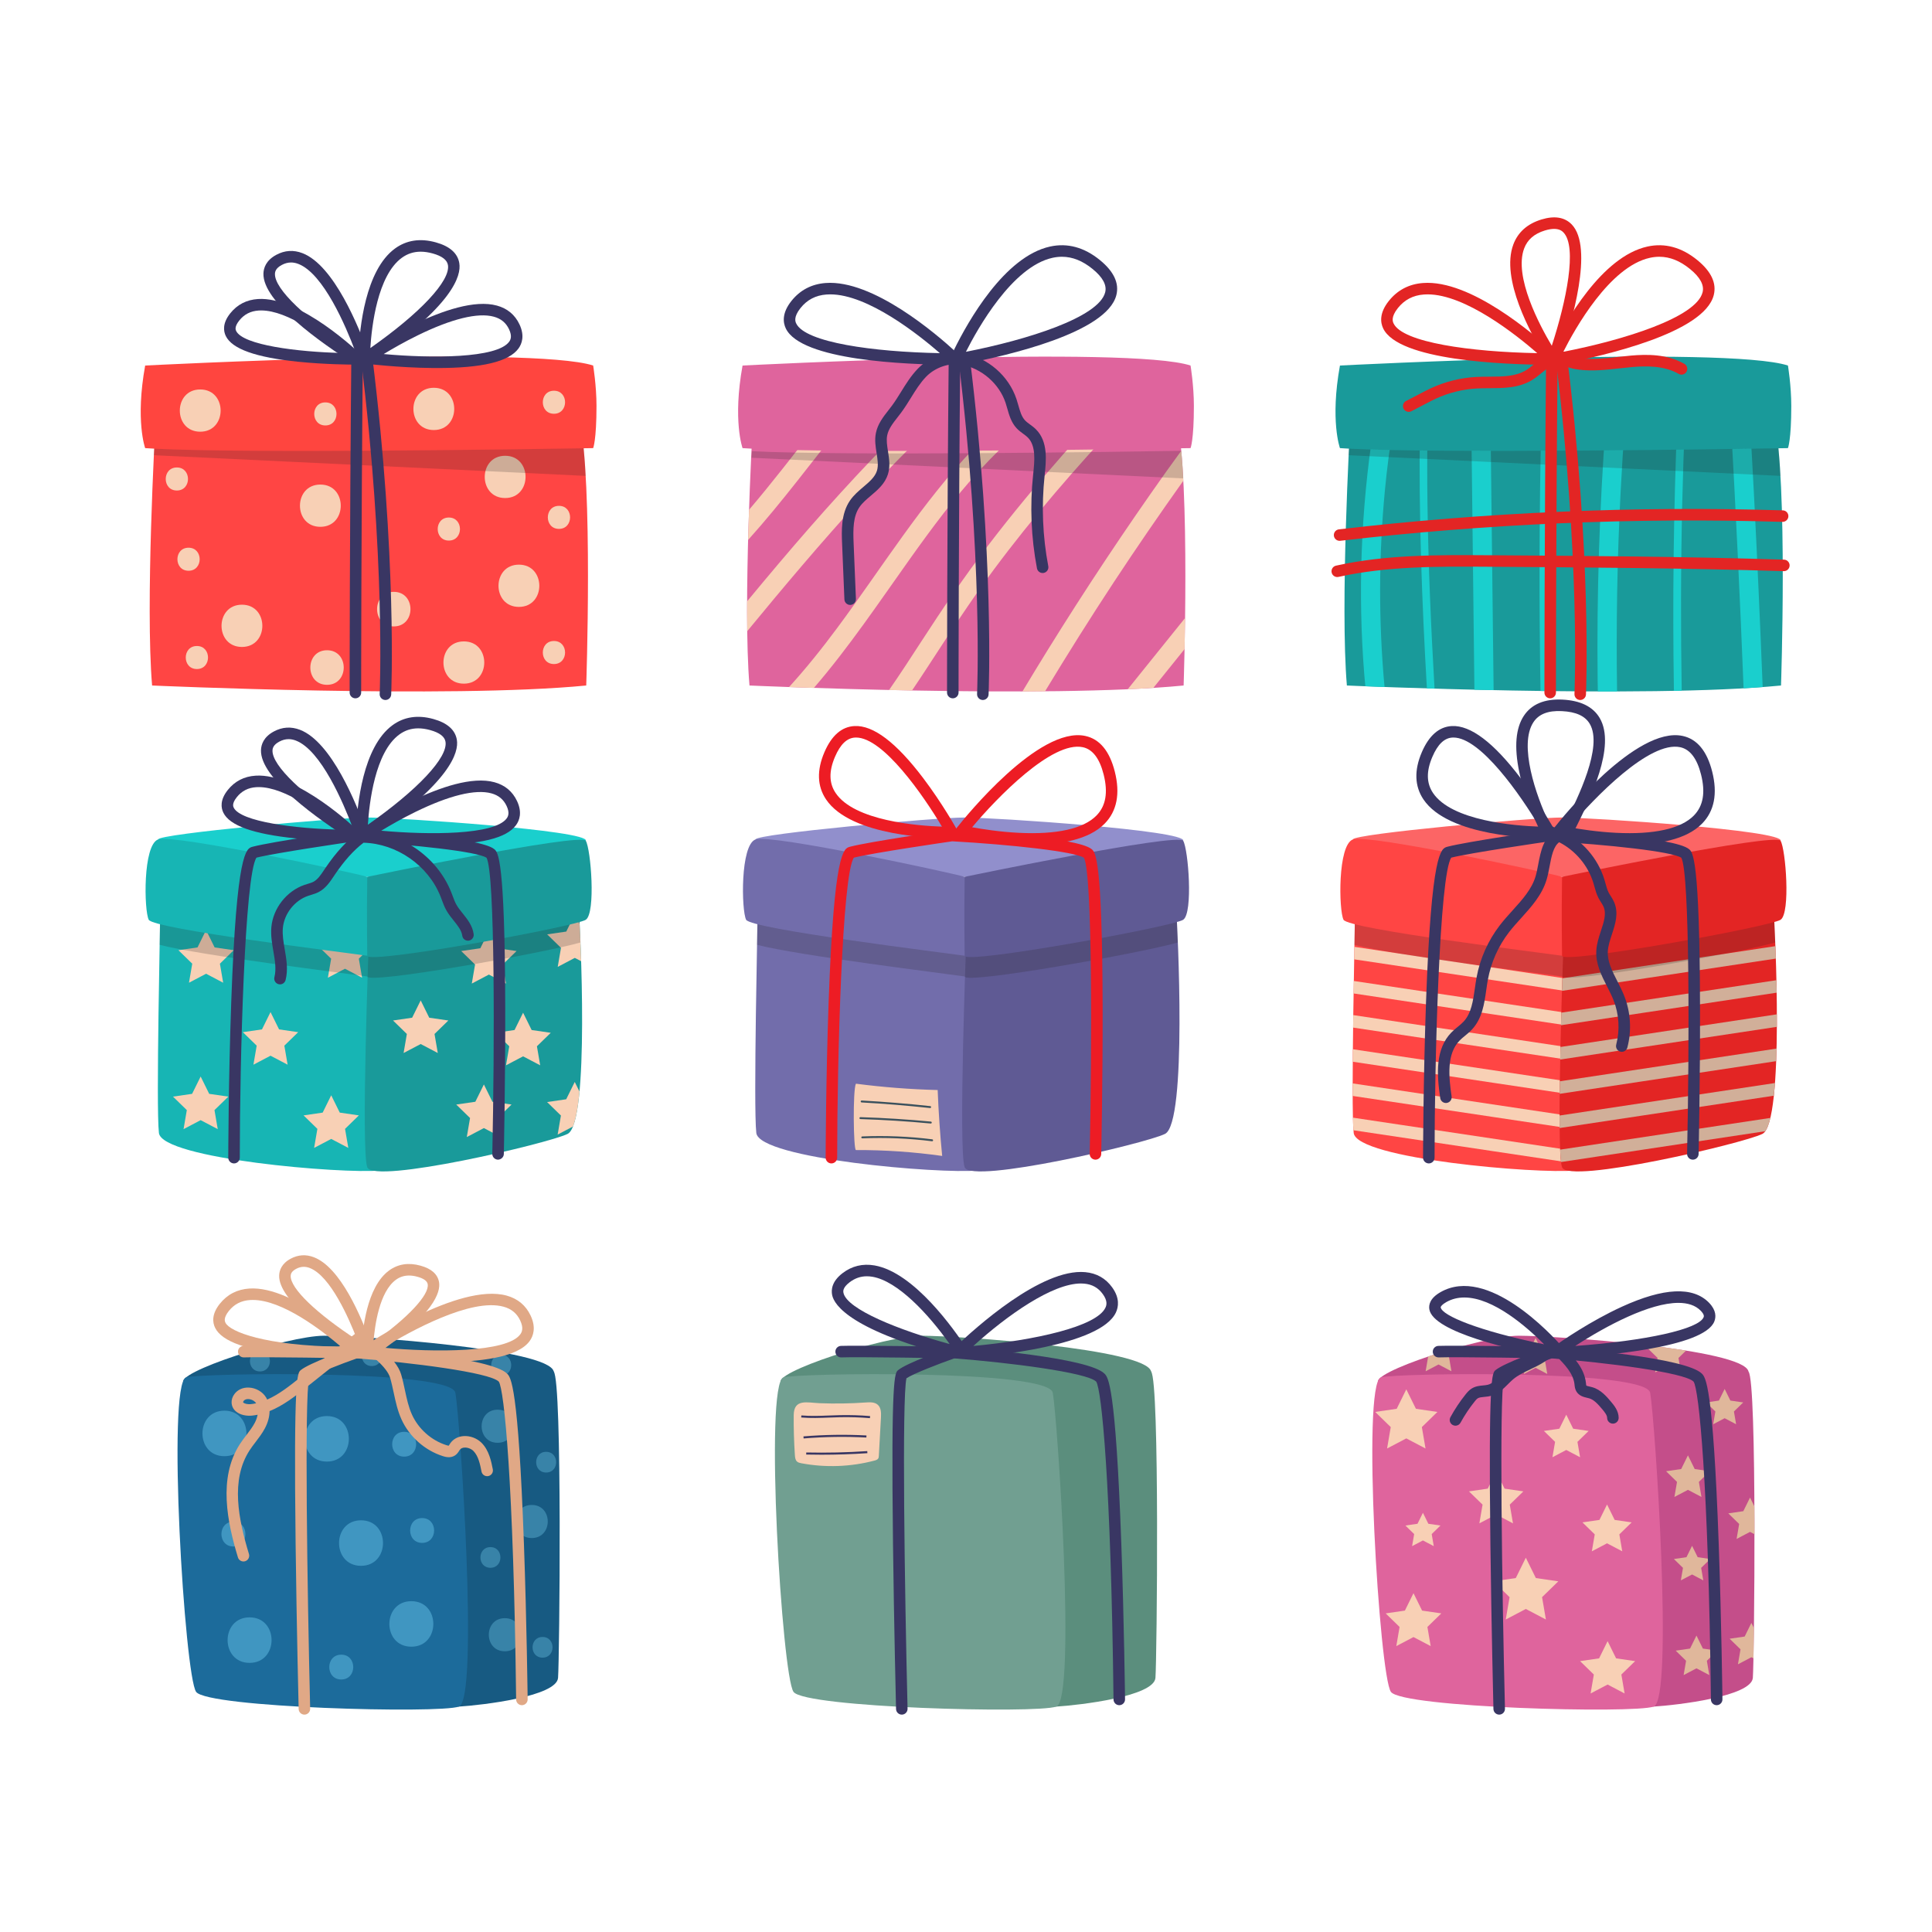 <?xml version="1.0" encoding="utf-8"?>
<!-- Generator: Adobe Illustrator 27.5.0, SVG Export Plug-In . SVG Version: 6.00 Build 0)  -->
<svg version="1.1" xmlns="http://www.w3.org/2000/svg" xmlns:xlink="http://www.w3.org/1999/xlink" x="0px" y="0px"
	 viewBox="0 0 500 500" style="enable-background:new 0 0 500 500;" xml:space="preserve">
<g id="BACKGROUND">
</g>
<g id="OBJECTS">
	<g>
		<g>
			<path style="fill:#DF649D;" d="M306.32,177.408c0,0,1.794-52.365-1.769-69.206l-109.788,2.915c0,0-2.566,45.465-0.797,66.291
				C193.967,177.408,270.845,180.871,306.32,177.408z"/>
		</g>
		<g>
			<g>
				<path style="fill:#F8D0B5;" d="M217.347,110.517l-6.455,0.171c-5.632,7.122-11.146,14.341-17.043,21.245
					c-0.086,2.493-0.168,5.11-0.239,7.796c4.399-4.875,8.554-9.982,12.623-15.128C209.938,119.915,213.598,115.178,217.347,110.517z
					"/>
			</g>
			<g>
				<path style="fill:#F8D0B5;" d="M210.635,178.033c9.071-10.515,16.86-22.159,24.9-33.457c5.6-7.869,11.376-15.633,17.904-22.766
					c3.273-3.576,6.73-6.988,10.408-10.147c0.979-0.84,1.976-1.657,2.984-2.46l-7.805,0.207c-2.398,2.093-4.73,4.27-6.955,6.592
					c-13.504,14.096-23.766,30.831-35.351,46.444c-3.937,5.306-8.067,10.483-12.518,15.365
					C206.129,177.882,208.285,177.956,210.635,178.033z"/>
			</g>
			<g>
				<path style="fill:#F8D0B5;" d="M241.584,109.874l-7.324,0.194c-11.404,11.315-22.146,23.278-32.532,35.537
					c-2.814,3.322-5.601,6.666-8.377,10.019c-0.011,2.634-0.002,5.226,0.032,7.726c9.439-11.471,19.003-22.841,29.036-33.801
					C228.604,122.791,234.995,116.229,241.584,109.874z"/>
			</g>
			<g>
				<path style="fill:#F8D0B5;" d="M288.256,150.665c5.832-8.862,11.843-17.605,17.991-26.251c-0.142-2.75-0.319-5.356-0.536-7.744
					c-1.284,1.777-2.582,3.544-3.852,5.331c-10.723,15.083-20.971,30.504-30.722,46.233c-2.202,3.552-4.371,7.124-6.522,10.707
					c1.959-0.006,3.91-0.018,5.848-0.036C276.222,169.385,282.139,159.96,288.256,150.665z"/>
			</g>
			<g>
				<path style="fill:#F8D0B5;" d="M240.259,172.322c5.47-8.397,10.91-16.789,16.886-24.84
					c10.127-13.641,21.302-26.467,32.881-38.894l-6.934,0.184c-2.713,2.956-5.404,5.932-8.057,8.943
					c-6.696,7.601-13.164,15.4-19.314,23.451c-6.141,8.039-11.808,16.386-17.306,24.874c-2.724,4.205-5.458,8.413-8.317,12.529
					c1.939,0.043,3.923,0.084,5.938,0.122C237.467,176.582,238.869,174.455,240.259,172.322z"/>
			</g>
			<g>
				<path style="fill:#F8D0B5;" d="M306.566,167.986c0.049-2.371,0.097-5.092,0.134-8.047c-4.311,5.355-8.622,10.709-12.933,16.064
					c-0.637,0.791-1.274,1.583-1.911,2.374c2.29-0.102,4.504-0.219,6.628-0.353C301.178,174.678,303.872,171.332,306.566,167.986z"
					/>
			</g>
		</g>
		<g>
			<path style="fill:#DF649D;" d="M192.173,94.6c0,0,100.072-5.182,115.941,0c0,0,0.864,5.182,0.864,10.471
				c0,8.855-0.864,10.903-0.864,10.903s-92.299,1.619-115.941,0C192.173,115.974,189.583,108.85,192.173,94.6z"/>
		</g>
		<g style="opacity:0.2;">
			<path style="fill:#231F20;" d="M194.571,116.767c-0.026,0.532-0.053,1.095-0.081,1.698l111.754,5.35
				c-0.144-2.543-0.321-4.938-0.533-7.144C291.407,116.905,218.702,118.013,194.571,116.767z"/>
		</g>
		<g>
			<path style="fill:#393663;" d="M246.582,180.726c-0.823,0-1.491-0.667-1.491-1.491c0-0.423,0.005-42.829,0.432-86.377
				c0.008-0.818,0.674-1.477,1.491-1.477c0.005,0,0.01,0,0.015,0c0.823,0.008,1.484,0.682,1.477,1.506
				c-0.427,43.533-0.432,85.924-0.432,86.348C248.073,180.058,247.405,180.726,246.582,180.726z"/>
		</g>
		<g>
			<path style="fill:#393663;" d="M254.355,181.157c-0.023,0-0.047,0-0.071-0.001c-0.822-0.039-1.458-0.737-1.419-1.559
				c0.016-0.344,1.537-35.04-4.848-86.757c-0.101-0.817,0.48-1.562,1.297-1.662c0.813-0.102,1.561,0.479,1.662,1.297
				c6.42,51.989,4.884,86.915,4.867,87.262C255.806,180.535,255.146,181.157,254.355,181.157z"/>
		</g>
		<g>
			<path style="fill:#393663;" d="M249.279,94.168c-0.802,0-1.561-0.369-2.06-1.023c-0.6-0.787-0.701-1.829-0.264-2.72
				c3.516-7.146,12.971-24.043,24.818-26.623c4.495-0.978,8.836,0.201,12.892,3.513c3.597,2.937,5.026,5.987,4.246,9.063
				c-2.47,9.747-28.192,15.655-39.135,17.743l0,0C249.609,94.153,249.443,94.168,249.279,94.168z M249.496,92.657h0.01H249.496z
				 M274.824,66.45c-0.796,0-1.6,0.089-2.416,0.267c-10.435,2.272-19.428,18.373-22.429,24.328
				c15.773-3.079,34.391-8.891,36.041-15.398c0.47-1.855-0.621-3.881-3.242-6.022C280.175,67.5,277.554,66.45,274.824,66.45z"/>
		</g>
		<g>
			<path style="fill:#393663;" d="M245.978,94.408c-0.004,0-0.008,0-0.012,0c-11.488-0.065-38.637-1.112-42.602-9.412
				c-0.721-1.509-1.051-3.969,1.467-7.124c2.231-2.794,5.2-4.351,8.826-4.628c12.293-0.938,28.865,13.371,33.648,17.779
				c0.596,0.548,0.79,1.39,0.493,2.144C247.502,93.922,246.788,94.408,245.978,94.408z M245.284,93.216c0,0,0.001,0.001,0.002,0.002
				C245.285,93.218,245.284,93.217,245.284,93.216z M245.984,91.425L245.984,91.425C245.983,91.425,245.983,91.425,245.984,91.425
				L245.984,91.425z M214.863,76.181c-0.33,0-0.657,0.012-0.979,0.037c-2.806,0.214-5.005,1.364-6.722,3.515
				c-1.881,2.356-1.298,3.576-1.107,3.977c2.354,4.926,19.931,7.361,37.187,7.683C237.737,86.61,224.613,76.181,214.863,76.181z"/>
		</g>
		<g>
			<path style="fill:#393663;" d="M220.021,156.556c-0.795,0-1.456-0.628-1.489-1.429l-0.598-14.428
				c-0.135-3.26-0.319-7.725,2.049-11.169c0.962-1.399,2.233-2.477,3.461-3.52c1.535-1.302,2.984-2.532,3.501-4.159
				c0.43-1.356,0.182-2.916-0.081-4.568c-0.267-1.679-0.543-3.415-0.183-5.211c0.472-2.354,1.889-4.166,3.259-5.918
				c0.297-0.379,0.593-0.757,0.876-1.139c0.846-1.14,1.591-2.342,2.38-3.615c1.258-2.031,2.56-4.131,4.294-5.936
				c3.073-3.199,7.754-4.773,11.938-4.009c6.268,1.148,11.622,5.797,13.638,11.841c0.175,0.525,0.328,1.064,0.482,1.605
				c0.425,1.503,0.827,2.923,1.719,3.881c0.351,0.377,0.811,0.715,1.298,1.072c0.507,0.372,1.032,0.757,1.524,1.245
				c3.196,3.171,2.673,8.074,2.254,12.014c-0.836,7.83-0.515,15.701,0.952,23.417c0.153,0.809-0.378,1.59-1.186,1.743
				c-0.811,0.151-1.59-0.378-1.743-1.186c-1.521-8.004-1.855-16.17-0.99-24.27c0.373-3.498,0.792-7.439-1.387-9.601
				c-0.335-0.332-0.75-0.637-1.188-0.959c-0.577-0.423-1.174-0.861-1.715-1.444c-1.383-1.485-1.927-3.406-2.406-5.101
				c-0.141-0.496-0.281-0.992-0.441-1.473c-1.652-4.951-6.212-8.911-11.347-9.851c-3.167-0.579-6.887,0.681-9.248,3.141
				c-1.516,1.578-2.679,3.454-3.91,5.441c-0.786,1.269-1.6,2.581-2.52,3.821c-0.298,0.402-0.609,0.8-0.921,1.199
				c-1.209,1.546-2.352,3.007-2.685,4.668c-0.255,1.271-0.032,2.673,0.204,4.157c0.306,1.922,0.622,3.909-0.022,5.939
				c-0.776,2.444-2.625,4.013-4.413,5.53c-1.13,0.959-2.196,1.864-2.934,2.936c-1.669,2.426-1.678,5.673-1.527,9.355l0.598,14.427
				c0.035,0.823-0.605,1.517-1.428,1.551C220.062,156.555,220.041,156.556,220.021,156.556z"/>
		</g>
	</g>
	<g>
		<g>
			<path style="fill:#726DAB;" d="M196.101,233.995c0,3.709-1.149,52.483-0.369,59.214c0.781,6.731,47.636,10.633,57.143,9.719
				c9.506-0.914,14.116-40.906,14.116-40.906l-2.061-27.614L196.101,233.995z"/>
		</g>
		<g>
			<path style="fill:#5F5A94;" d="M250.093,242.65c0,0-2.114,54.996-0.439,59.44c1.675,4.444,46.937-6.183,51.855-8.642
				c5.77-2.885,3.263-53.408,2.851-58.766C303.947,229.324,250.093,242.65,250.093,242.65z"/>
		</g>
		<g style="opacity:0.2;">
			<path style="fill:#231F20;" d="M304.36,234.682c-0.268-3.483-23.116,0.929-39.077,4.444l-0.352-4.719l-68.829-0.412
				c0,0.966-0.078,4.989-0.179,10.526c10.822,2.808,49.059,7.491,53.732,8.184c0,2.124,46.264-6.157,55.176-8.798
				C304.646,239.285,304.451,235.871,304.36,234.682z"/>
		</g>
		<g>
			<path style="fill:#918FCC;" d="M195.551,217.234c0,2.276,45.97,9.066,54.103,9.685c8.132,0.619,55.529-6.611,56.56-9.316
				c1.031-2.705-49.031-6.035-56.56-6.035C242.125,211.568,195.551,215.817,195.551,217.234z"/>
		</g>
		<g>
			<path style="fill:#726DAB;" d="M249.654,226.919c-3.408-1.03-50.103-11.102-54.103-9.685c-4,1.417-3.678,18.377-2.457,20.797
				c1.221,2.421,51.175,8.517,56.56,9.316c5.385,0.798,12.529-3.048,12.529-3.048L249.654,226.919z"/>
		</g>
		<g>
			<path style="fill:#5F5A94;" d="M249.654,226.919c-0.179,11.61,0,18.135,0,20.428c0,2.293,53.949-7.546,56.56-9.316
				c2.611-1.77,1.305-18.273,0-20.428C304.909,215.448,249.654,226.919,249.654,226.919z"/>
		</g>
		<g>
			<path style="fill:#ED1C24;" d="M215.169,301.092c-0.824,0-1.491-0.668-1.491-1.491c0-0.188,0.045-20.079,0.77-40.293
				c1.401-39.071,3.879-39.731,5.518-40.169c4.886-1.303,25.332-4.26,26.2-4.385l0.147-0.021l0.148,0.008
				c5.362,0.298,32.295,1.941,36.044,5.008c0.969,0.793,2.772,2.268,2.854,41.107c0.04,18.867-0.361,37.617-0.365,37.805
				c-0.018,0.813-0.682,1.459-1.49,1.459c-0.012,0-0.022,0-0.033,0c-0.823-0.018-1.477-0.7-1.459-1.523
				c0.597-27.563,0.714-72.512-1.489-76.609c-2.374-1.609-19.029-3.418-34.078-4.261c-1.854,0.269-20.53,2.993-25.459,4.229
				c-3.055,4.394-4.325,52.531-4.325,77.645C216.66,300.424,215.993,301.092,215.169,301.092z M280.48,221.916L280.48,221.916
				L280.48,221.916z"/>
		</g>
		<g>
			<path style="fill:#ED1C24;" d="M266.963,218.606c-9.154,0-17.8-1.939-18.435-2.084l-2.302-0.527l1.466-1.852
				c2.133-2.695,21.177-26.26,33.178-23.681c3.727,0.8,6.297,3.907,7.641,9.236c1.434,5.685,0.555,10.207-2.609,13.442
				C281.737,217.397,274.191,218.606,266.963,218.606z M251.583,214.093c2.626,0.483,7.125,1.191,12.023,1.438
				c9.845,0.5,16.814-1.051,20.165-4.477c2.423-2.477,3.028-5.953,1.849-10.626c-1.044-4.136-2.852-6.508-5.376-7.05
				C272.322,191.678,258.101,206.326,251.583,214.093z"/>
		</g>
		<g>
			<path style="fill:#ED1C24;" d="M245.923,216.965c-3.64,0-25.665-0.407-32.148-10.088c-2.286-3.415-2.428-7.519-0.42-12.198
				c1.859-4.331,4.482-6.611,7.798-6.779c4.861-0.248,10.806,4.276,17.739,13.432c4.994,6.595,8.637,13.139,8.79,13.415l1.208,2.178
				l-2.49,0.036C246.334,216.963,246.171,216.965,245.923,216.965z M221.549,190.873c-0.083,0-0.164,0.003-0.245,0.006
				c-2.113,0.107-3.816,1.735-5.207,4.976c-1.606,3.743-1.555,6.805,0.157,9.361c4.834,7.223,21.145,8.499,27.521,8.719
				C238.964,205.848,228.593,190.873,221.549,190.873z"/>
		</g>
		<g>
			<path style="fill:#F8D0B5;" d="M221.518,297.633c7.463-0.026,14.928,0.483,22.318,1.524c-0.556-5.673-0.945-11.362-1.167-17.057
				c-7.076-0.178-14.142-0.726-21.161-1.641C220.689,281.98,220.857,297.636,221.518,297.633z"/>
		</g>
		<g>
			<g>
				<path style="fill:#3B515D;" d="M222.984,285.309c5.894,0.329,11.854,0.816,17.713,1.449c0.009,0.001,0.018,0.001,0.027,0.001
					c0.125,0,0.232-0.094,0.247-0.222c0.015-0.136-0.084-0.258-0.221-0.274c-5.868-0.633-11.836-1.121-17.738-1.451
					c-0.142,0.014-0.254,0.098-0.262,0.235C222.742,285.183,222.847,285.301,222.984,285.309z"/>
			</g>
			<g>
				<path style="fill:#3B515D;" d="M240.891,290.765c0.126,0,0.235-0.096,0.247-0.225c0.013-0.137-0.087-0.258-0.224-0.271
					c-6.039-0.573-12.173-0.96-18.233-1.15c-0.141,0.009-0.252,0.104-0.256,0.241c-0.004,0.137,0.103,0.251,0.241,0.256
					c6.05,0.19,12.174,0.577,18.202,1.148C240.875,290.765,240.882,290.765,240.891,290.765z"/>
			</g>
			<g>
				<path style="fill:#3B515D;" d="M241.26,294.858c-5.988-0.751-12.081-1.003-18.115-0.753c-0.137,0.006-0.244,0.121-0.238,0.259
					c0.006,0.136,0.115,0.226,0.259,0.238c6.006-0.251,12.072,0.002,18.032,0.749c0.011,0.001,0.021,0.002,0.031,0.002
					c0.124,0,0.231-0.092,0.247-0.217C241.493,295,241.395,294.876,241.26,294.858z"/>
			</g>
		</g>
	</g>
	<g>
		<g>
			<path style="fill:#5B8E7D;" d="M202.25,358.004c-3.345-2.602,26.903-12.319,36.195-12.319c9.292,0,58.354,3.345,59.469,9.292
				c1.115,5.947-37.168,23.787-37.168,23.787L202.25,358.004z"/>
		</g>
		<g>
			<path style="fill:#5B8E7D;" d="M262.605,369.101c0,0,4.649-4.938,9.853-8.655c5.204-3.717,23.227-8.071,25.457-5.469
				c2.23,2.602,1.487,74.42,1.115,79.252c-0.372,4.832-19.699,7.062-25.646,7.434s-11.894-24.615-11.894-24.615L262.605,369.101z"/>
		</g>
		<g>
			<path style="fill:#719F91;" d="M202.764,356.464c-5.012,1.671-0.372,77.309,2.602,81.398c2.973,4.088,62.814,5.66,68.017,3.801
				c5.204-1.858,0.295-74.414-0.926-81.217C271.365,354.358,206.109,355.349,202.764,356.464z"/>
		</g>
		<g>
			<g>
				<path style="fill:#393663;" d="M233.385,443.744c-0.807,0-1.47-0.644-1.49-1.454c-0.005-0.212-0.527-21.447-0.785-42.622
					c-0.532-43.532,0.453-44.352,1.321-45.077c2.189-1.825,11.908-5.284,13.834-5.96l0.294-0.103l0.311,0.023
					c5.782,0.434,34.833,2.809,38.968,6.945c0.937,0.937,2.885,2.885,4.361,44.114c0.718,20.105,0.957,39.985,0.96,40.183
					c0.01,0.823-0.651,1.499-1.474,1.509c-0.006,0-0.012,0-0.017,0c-0.815,0-1.481-0.656-1.491-1.474
					c-0.66-56.271-3.104-80.325-4.488-82.268c-2.399-2.394-22.817-4.95-36.731-6.01c-4.074,1.438-10.562,3.938-12.366,5.147
					c-1.205,5.038-0.475,54.776,0.284,85.52c0.02,0.823-0.63,1.508-1.454,1.528C233.41,443.744,233.397,443.744,233.385,443.744z
					 M234.657,356.474"/>
			</g>
			<g>
				<path style="fill:#393663;" d="M246.759,351.53c-0.009,0-0.017,0-0.025,0c-0.25-0.005-25.062-0.408-28.982-0.234
					c-0.819,0.049-1.518-0.602-1.555-1.425c-0.036-0.823,0.602-1.519,1.425-1.555c4.011-0.171,28.136,0.216,29.16,0.232
					c0.823,0.014,1.48,0.692,1.467,1.515C248.236,350.879,247.571,351.53,246.759,351.53z"/>
			</g>
			<g>
				<g>
					<path style="fill:#393663;" d="M248.514,351.606c-0.693,0-1.333-0.409-1.618-1.048c-0.303-0.677-0.147-1.478,0.388-1.995
						c5.002-4.799,22.206-20.383,33.581-19.331c2.932,0.267,5.276,1.594,6.967,3.943c2.003,2.782,1.631,5.065,0.966,6.49
						c-4.008,8.598-31.747,11.309-40.153,11.935h-0.001C248.6,351.604,248.557,351.606,248.514,351.606z M248.534,350.114h0.01
						H248.534z M248.427,348.627c-0.001,0-0.002,0-0.003,0C248.424,348.627,248.426,348.627,248.427,348.627z M279.749,332.164
						c-7.412,0-18.996,8.156-27.847,16.171c15.899-1.477,31.888-4.984,34.193-9.929c0.309-0.661,0.573-1.742-0.684-3.489
						c-1.18-1.639-2.755-2.527-4.818-2.715C280.318,332.177,280.036,332.164,279.749,332.164z"/>
				</g>
				<g>
					<path style="fill:#393663;" d="M248.609,351.615c-0.146,0-0.293-0.018-0.439-0.055h-0.003
						c-28.037-7.111-32.281-13.829-32.805-16.387c-0.293-1.431-0.061-3.579,2.705-5.692c2.42-1.848,5.195-2.515,8.249-1.991
						c10.293,1.777,20.794,16.82,23.768,21.389c0.401,0.616,0.383,1.399-0.043,1.995
						C249.704,351.347,249.17,351.615,248.609,351.615z M224.34,330.299c-1.631,0-3.102,0.513-4.463,1.553
						c-1.86,1.42-1.659,2.401-1.593,2.723c0.869,4.25,14.317,9.656,27.494,13.269c-5.547-7.849-13.472-16.293-19.969-17.414
						C225.305,330.342,224.816,330.299,224.34,330.299z"/>
				</g>
			</g>
		</g>
		<g>
			<path style="fill:#F8D0B5;" d="M224.055,362.959c1.097-0.078,2.334-0.127,3.142,0.62c0.853,0.788,0.854,2.11,0.793,3.27
				c-0.176,3.305-0.358,6.611-0.546,9.916c-0.013,0.229-0.029,0.467-0.142,0.665c-0.192,0.336-0.601,0.467-0.975,0.566
				c-6.157,1.631-12.678,1.87-18.938,0.694c-0.391-0.074-0.8-0.161-1.1-0.422c-0.456-0.396-0.531-1.064-0.572-1.666
				c-0.231-3.443-0.333-6.895-0.305-10.345c0.035-4.353,3.519-3.237,6.703-3.111C216.095,363.302,220.083,363.241,224.055,362.959z"
				/>
		</g>
		<g>
			<g>
				<path style="fill:#393663;" d="M217.361,366.238c-0.923,0.02-1.848,0.056-2.772,0.092c-2.364,0.093-4.808,0.188-7.192-0.018
					l-0.047,0.533c2.418,0.211,4.879,0.113,7.26,0.02c0.921-0.037,1.842-0.073,2.762-0.092c2.578-0.057,5.187,0.027,7.763,0.242
					l0.045-0.533C222.585,366.264,219.956,366.181,217.361,366.238z"/>
			</g>
			<g>
				<path style="fill:#393663;" d="M224.215,372.03l0.028-0.535c-5.419-0.282-10.907-0.203-16.312,0.243l0.044,0.533
					C213.355,371.827,218.819,371.746,224.215,372.03z"/>
			</g>
			<g>
				<path style="fill:#393663;" d="M208.657,375.899l-0.012,0.535c1.316,0.029,2.635,0.045,3.957,0.045
					c3.961,0,7.943-0.134,11.879-0.4l-0.036-0.533C219.209,375.898,213.896,376.014,208.657,375.899z"/>
			</g>
		</g>
	</g>
	<g>
		<g>
			<path style="fill:#FF4544;" d="M151.716,177.408c0,0,1.794-52.365-1.769-69.206L40.16,111.117c0,0-2.566,45.465-0.797,66.291
				C39.363,177.408,116.241,180.871,151.716,177.408z"/>
		</g>
		<g>
			<path style="fill:#FF453F;" d="M37.569,94.6c0,0,100.072-5.182,115.941,0c0,0,0.864,5.182,0.864,10.471
				c0,8.855-0.864,10.903-0.864,10.903s-92.299,1.619-115.941,0C37.569,115.974,34.978,108.85,37.569,94.6z"/>
		</g>
		<g>
			<g>
				<path style="fill:#F8D0B5;" d="M134.294,146.131c-7.036,0-7.047,10.935,0,10.935
					C141.33,157.066,141.342,146.131,134.294,146.131z"/>
			</g>
			<g>
				<path style="fill:#F8D0B5;" d="M120.045,165.995c-7.036,0-7.048,10.935,0,10.935
					C127.08,176.929,127.092,165.995,120.045,165.995z"/>
			</g>
			<g>
				<path style="fill:#F8D0B5;" d="M130.732,117.956c-7.036,0-7.048,10.935,0,10.935
					C137.768,128.89,137.779,117.956,130.732,117.956z"/>
			</g>
			<g>
				<path style="fill:#F8D0B5;" d="M82.909,125.405c-7.036,0-7.048,10.935,0,10.935C89.945,136.339,89.957,125.405,82.909,125.405z"
					/>
			</g>
			<g>
				<path style="fill:#F8D0B5;" d="M62.614,156.495c-7.036,0-7.048,10.935,0,10.935C69.65,167.43,69.661,156.495,62.614,156.495z"/>
			</g>
			<g>
				<path style="fill:#F8D0B5;" d="M51.819,100.791c-7.036,0-7.048,10.935,0,10.935C58.855,111.726,58.866,100.791,51.819,100.791z"
					/>
			</g>
			<g>
				<path style="fill:#F8D0B5;" d="M112.272,100.359c-7.036,0-7.048,10.935,0,10.935
					C119.308,111.294,119.32,100.359,112.272,100.359z"/>
			</g>
			<g>
				<path style="fill:#F8D0B5;" d="M48.796,141.748c-3.838,0-3.844,5.964,0,5.964C52.634,147.712,52.64,141.748,48.796,141.748z"/>
			</g>
			<g>
				<path style="fill:#F8D0B5;" d="M116.158,133.935c-3.838,0-3.844,5.964,0,5.964C119.996,139.899,120.002,133.935,116.158,133.935
					z"/>
			</g>
			<g>
				<path style="fill:#F8D0B5;" d="M84.204,104.14c-3.838,0-3.844,5.964,0,5.964C88.042,110.105,88.049,104.14,84.204,104.14z"/>
			</g>
			<g>
				<path style="fill:#F8D0B5;" d="M143.362,101.118c-3.838,0-3.844,5.964,0,5.964C147.2,107.082,147.206,101.118,143.362,101.118z"
					/>
			</g>
			<g>
				<path style="fill:#F8D0B5;" d="M143.362,165.889c-3.838,0-3.844,5.964,0,5.964C147.2,171.853,147.206,165.889,143.362,165.889z"
					/>
			</g>
			<g>
				<path style="fill:#F8D0B5;" d="M50.955,167.184c-3.838,0-3.844,5.964,0,5.964C54.793,173.149,54.799,167.184,50.955,167.184z"/>
			</g>
			<g>
				<path style="fill:#F8D0B5;" d="M101.908,153.171c-5.757,0-5.766,8.946,0,8.946C107.665,162.117,107.675,153.171,101.908,153.171
					z"/>
			</g>
			<g>
				<path style="fill:#F8D0B5;" d="M84.636,168.284c-5.757,0-5.766,8.947,0,8.947C90.393,177.231,90.402,168.284,84.636,168.284z"/>
			</g>
			<g>
				<path style="fill:#F8D0B5;" d="M144.658,130.912c-3.838,0-3.844,5.964,0,5.964C148.495,136.877,148.502,130.912,144.658,130.912
					z"/>
			</g>
			<g>
				<path style="fill:#F8D0B5;" d="M45.773,120.981c-3.838,0-3.844,5.965,0,5.965C49.611,126.945,49.617,120.981,45.773,120.981z"/>
			</g>
		</g>
		<g style="opacity:0.2;">
			<path style="fill:#231F20;" d="M39.902,116.113c-0.026,0.531-0.053,1.095-0.081,1.697l111.754,5.35
				c-0.144-2.543-0.321-4.938-0.533-7.144C136.739,116.25,64.034,117.358,39.902,116.113z"/>
		</g>
		<g>
			<g>
				<path style="fill:#393663;" d="M91.977,180.726c-0.824,0-1.491-0.667-1.491-1.491c0-0.423,0.005-42.829,0.431-86.377
					c0.008-0.818,0.674-1.477,1.491-1.477c0.005,0,0.01,0,0.015,0c0.824,0.008,1.484,0.682,1.477,1.506
					c-0.427,43.534-0.431,85.924-0.431,86.348C93.468,180.058,92.801,180.726,91.977,180.726z"/>
			</g>
			<g>
				<path style="fill:#393663;" d="M99.751,181.157c-0.023,0-0.047,0-0.071-0.001c-0.822-0.039-1.458-0.737-1.42-1.559
					c0.017-0.344,1.537-35.04-4.848-86.757c-0.101-0.817,0.48-1.562,1.297-1.662c0.812-0.102,1.562,0.479,1.663,1.297
					c6.419,51.989,4.884,86.915,4.868,87.262C101.201,180.535,100.542,181.157,99.751,181.157z"/>
			</g>
			<g>
				<g>
					<path style="fill:#393663;" d="M95.146,93.686c-0.39,0-0.781-0.098-1.138-0.296c-0.783-0.434-1.247-1.259-1.209-2.155
						c0.264-6.223,1.713-21.304,9.438-26.927c2.976-2.166,6.521-2.701,10.54-1.588c3.609,0.999,5.659,2.808,6.091,5.377
						c0.549,3.262-1.63,10.871-22.388,25.171l0,0C96.077,93.545,95.612,93.686,95.146,93.686z M95.634,92.039h0.01H95.634z
						 M94.789,90.811L94.789,90.811C94.788,90.812,94.788,90.812,94.789,90.811L94.789,90.811z M108.869,65.137
						c-1.813,0-3.424,0.525-4.877,1.582c-6.31,4.593-7.798,17.757-8.146,23.357c12.915-9.05,20.764-17.426,20.081-21.485
						c-0.223-1.326-1.55-2.334-3.945-2.997C110.882,65.29,109.846,65.137,108.869,65.137z"/>
				</g>
				<g>
					<path style="fill:#393663;" d="M93.106,94.666c-0.436,0-0.873-0.123-1.268-0.372v-0.001
						c-8.944-5.655-23.91-16.232-23.661-23.527c0.048-1.403,0.661-3.377,3.308-4.807c2.189-1.183,4.474-1.332,6.789-0.441
						c8.18,3.145,14.65,19.225,17.052,25.993c0.342,0.964,0.047,1.997-0.75,2.634C94.141,94.49,93.625,94.666,93.106,94.666z
						 M93.43,91.772c0,0,0,0,0.002,0.001v0C93.431,91.773,93.431,91.772,93.43,91.772z M75.324,67.932
						c-0.817,0-1.619,0.216-2.421,0.649c-1.523,0.823-1.726,1.699-1.745,2.286c-0.133,3.901,7.949,11.64,20.727,19.915
						c-2.356-6.279-8.153-19.971-14.682-22.482C76.564,68.055,75.94,67.932,75.324,67.932z"/>
				</g>
				<g>
					<path style="fill:#393663;" d="M113.152,95.247c-0.407,0-0.819-0.002-1.237-0.006c-8.836-0.085-17.123-1.093-17.206-1.104
						l-3.939-0.485l3.284-2.229c0.935-0.634,23.02-15.501,34.553-12.336c2.706,0.743,4.671,2.382,5.839,4.872
						c1.381,2.944,0.622,5.009-0.258,6.223C131.719,93.587,124.832,95.247,113.152,95.247z M99.302,91.627
						c12.368,1.13,29.33,1.139,32.472-3.196c0.385-0.53,0.8-1.44-0.028-3.205c-0.791-1.687-2.076-2.754-3.928-3.262
						c-4.137-1.137-10.949,0.53-19.703,4.819C104.673,88.469,101.55,90.263,99.302,91.627z"/>
				</g>
				<g>
					<path style="fill:#393663;" d="M92.12,94.364c-1.467,0-8.083-0.041-14.94-0.743c-10.979-1.123-17.111-3.304-18.745-6.665
						c-0.61-1.254-0.904-3.291,1.156-5.872c1.809-2.266,4.226-3.511,7.182-3.699c10.964-0.685,26.037,13.799,26.674,14.416
						l2.613,2.533l-3.639,0.029C92.412,94.364,92.308,94.364,92.12,94.364z M67.586,80.342c-0.211,0-0.419,0.006-0.626,0.02
						c-2.11,0.135-3.758,0.98-5.038,2.584c-1.318,1.651-0.932,2.445-0.805,2.707c1.782,3.667,15.946,5.428,27.352,5.696
						C83.83,87.401,74.56,80.342,67.586,80.342z"/>
				</g>
			</g>
		</g>
	</g>
	<g>
		<g>
			<path style="fill:#17B5B4;" d="M41.496,233.995c0,3.709-1.149,52.483-0.369,59.214c0.781,6.731,47.636,10.633,57.143,9.719
				c9.506-0.914,14.116-40.906,14.116-40.906l-2.061-27.614L41.496,233.995z"/>
		</g>
		<g>
			<path style="fill:#199A9A;" d="M95.488,242.65c0,0-2.114,54.996-0.439,59.44c1.675,4.444,46.937-6.183,51.855-8.642
				c5.77-2.885,3.263-53.408,2.851-58.766C149.343,229.324,95.488,242.65,95.488,242.65z"/>
		</g>
		<g>
			<g>
				<polygon style="fill:#F8D0B5;" points="53.333,240.71 51.12,245.193 46.173,245.912 49.753,249.402 48.908,254.329 
					53.333,252.003 57.757,254.329 56.912,249.402 60.492,245.912 55.545,245.193 				"/>
			</g>
			<g>
				<polygon style="fill:#F8D0B5;" points="72.224,266.406 70.011,261.923 67.799,266.406 62.851,267.125 66.431,270.614 
					65.586,275.542 70.011,273.215 74.436,275.542 73.591,270.614 77.171,267.125 				"/>
			</g>
			<g>
				<polygon style="fill:#F8D0B5;" points="111.086,263.383 108.874,258.9 106.662,263.383 101.714,264.102 105.294,267.592 
					104.449,272.519 108.874,270.193 113.299,272.519 112.454,267.592 116.034,264.102 				"/>
			</g>
			<g>
				<polygon style="fill:#F8D0B5;" points="91.493,243.898 89.281,239.415 87.068,243.898 82.121,244.617 85.701,248.106 
					84.856,253.034 89.281,250.707 93.706,253.034 92.861,248.106 96.44,244.617 				"/>
			</g>
			<g>
				<polygon style="fill:#F8D0B5;" points="87.931,287.943 85.718,283.46 83.506,287.943 78.559,288.661 82.138,292.151 
					81.293,297.078 85.718,294.752 90.143,297.078 89.298,292.151 92.878,288.661 				"/>
			</g>
			<g>
				<polygon style="fill:#F8D0B5;" points="127.441,285.136 125.229,280.653 123.016,285.136 118.069,285.855 121.649,289.344 
					120.804,294.271 125.229,291.945 129.654,294.271 128.809,289.344 132.389,285.855 				"/>
			</g>
			<g>
				<polygon style="fill:#F8D0B5;" points="142.536,267.287 137.589,266.568 135.376,262.085 133.164,266.568 128.217,267.287 
					131.796,270.776 130.951,275.704 135.376,273.377 139.801,275.704 138.956,270.776 				"/>
			</g>
			<g>
				<polygon style="fill:#F8D0B5;" points="122.099,254.545 126.524,252.219 130.949,254.545 130.104,249.618 133.684,246.128 
					128.737,245.409 126.524,240.926 124.312,245.409 119.364,246.128 122.944,249.618 				"/>
			</g>
			<g>
				<polygon style="fill:#F8D0B5;" points="54.141,283.085 51.928,278.602 49.716,283.085 44.768,283.804 48.348,287.293 
					47.503,292.22 51.928,289.894 56.353,292.22 55.508,287.293 59.088,283.804 				"/>
			</g>
			<g>
				<path style="fill:#F8D0B5;" d="M146.532,284.49l-4.947,0.719l3.58,3.489l-0.845,4.927l3.961-2.083
					c0.78-1.934,1.324-5.127,1.692-9.047l-1.229-2.489L146.532,284.49z"/>
			</g>
			<g>
				<path style="fill:#F8D0B5;" d="M144.337,250.227l4.425-2.326l1.636,0.86c-0.118-3.776-0.26-7.102-0.385-9.618l-1.251-2.535
					l-2.212,4.483l-4.947,0.719l3.58,3.49L144.337,250.227z"/>
			</g>
		</g>
		<g style="opacity:0.2;">
			<path style="fill:#231F20;" d="M149.755,234.682c-0.268-3.483-23.117,0.929-39.077,4.444l-0.352-4.719l-68.829-0.412
				c0,0.966-0.078,4.989-0.179,10.526c10.822,2.808,49.059,7.491,53.732,8.184c0,2.124,46.264-6.157,55.176-8.798
				C150.041,239.285,149.846,235.871,149.755,234.682z"/>
		</g>
		<g>
			<path style="fill:#1ACFCD;" d="M40.947,217.234c0,2.276,45.97,9.066,54.103,9.685c8.132,0.619,55.529-6.611,56.56-9.316
				c1.031-2.705-49.031-6.035-56.56-6.035C87.52,211.568,40.947,215.817,40.947,217.234z"/>
		</g>
		<g>
			<path style="fill:#17B5B4;" d="M95.049,226.919c-3.408-1.03-50.103-11.102-54.103-9.685c-4,1.417-3.678,18.377-2.457,20.797
				c1.221,2.421,51.175,8.517,56.56,9.316c5.385,0.798,12.529-3.048,12.529-3.048L95.049,226.919z"/>
		</g>
		<g>
			<path style="fill:#199A9A;" d="M95.049,226.919c-0.179,11.61,0,18.135,0,20.428c0,2.293,53.949-7.546,56.56-9.316
				c2.611-1.77,1.305-18.273,0-20.428C150.305,215.448,95.049,226.919,95.049,226.919z"/>
		</g>
		<g>
			<path style="fill:#393663;" d="M60.565,301.092c-0.824,0-1.491-0.668-1.491-1.491c0-0.188,0.045-20.079,0.77-40.293
				c1.401-39.071,3.879-39.731,5.518-40.169c4.886-1.303,25.331-4.26,26.199-4.385l0.147-0.021l0.149,0.008
				c5.361,0.298,32.294,1.941,36.043,5.008c0.969,0.793,2.772,2.268,2.855,41.107c0.04,18.867-0.361,37.617-0.365,37.805
				c-0.018,0.823-0.722,1.438-1.523,1.459c-0.824-0.018-1.477-0.7-1.459-1.523c0.597-27.563,0.714-72.512-1.491-76.609
				c-2.374-1.609-19.029-3.418-34.078-4.261c-1.854,0.269-20.529,2.993-25.459,4.229c-3.055,4.394-4.325,52.531-4.325,77.645
				C62.056,300.424,61.388,301.092,60.565,301.092z M125.875,221.916L125.875,221.916L125.875,221.916z"/>
		</g>
		<g>
			<g>
				<path style="fill:#393663;" d="M94.511,217.044c-0.39,0-0.78-0.098-1.137-0.295c-0.784-0.433-1.247-1.26-1.209-2.156
					c0.264-6.223,1.713-21.304,9.438-26.926c2.976-2.165,6.521-2.7,10.54-1.589c3.61,0.999,5.659,2.808,6.091,5.377
					c0.549,3.262-1.63,10.871-22.388,25.171l0,0C95.442,216.903,94.977,217.044,94.511,217.044z M94.155,214.169
					c-0.001,0-0.001,0.001-0.001,0.001L94.155,214.169z M108.235,188.495c-1.813,0-3.425,0.526-4.877,1.582
					c-6.311,4.593-7.798,17.757-8.146,23.357c12.915-9.05,20.764-17.426,20.081-21.486c-0.223-1.326-1.55-2.334-3.945-2.997
					C110.247,188.648,109.212,188.495,108.235,188.495z"/>
			</g>
			<g>
				<path style="fill:#393663;" d="M92.471,218.023c-0.436,0-0.873-0.123-1.268-0.372v-0.001
					c-8.944-5.655-23.91-16.232-23.661-23.527c0.048-1.404,0.661-3.377,3.308-4.808c2.189-1.183,4.474-1.331,6.789-0.441
					c8.18,3.145,14.65,19.225,17.052,25.993c0.342,0.964,0.047,1.997-0.75,2.634C93.506,217.848,92.99,218.023,92.471,218.023z
					 M74.689,191.29c-0.817,0-1.619,0.216-2.421,0.649c-1.523,0.823-1.726,1.699-1.746,2.286c-0.133,3.9,7.949,11.64,20.727,19.915
					c-2.357-6.279-8.153-19.971-14.682-22.482C75.929,191.412,75.305,191.29,74.689,191.29z"/>
			</g>
			<g>
				<path style="fill:#393663;" d="M112.517,218.605c-0.407,0-0.819-0.002-1.237-0.006c-8.836-0.085-17.123-1.094-17.206-1.104
					l-3.939-0.485l3.284-2.229c0.934-0.635,23.024-15.501,34.553-12.336c2.707,0.743,4.671,2.382,5.839,4.872
					c1.382,2.944,0.622,5.009-0.258,6.223C131.084,216.945,124.197,218.605,112.517,218.605z M98.667,214.985
					c12.369,1.13,29.33,1.139,32.472-3.196c0.385-0.531,0.8-1.44-0.028-3.206c-0.791-1.687-2.076-2.754-3.928-3.262
					c-4.137-1.138-10.949,0.531-19.703,4.819C104.038,211.826,100.915,213.621,98.667,214.985z"/>
			</g>
			<g>
				<path style="fill:#393663;" d="M91.485,217.722c-1.466,0-8.082-0.041-14.941-0.743c-10.979-1.123-17.111-3.303-18.745-6.665
					c-0.61-1.254-0.904-3.291,1.156-5.872c1.81-2.266,4.226-3.511,7.182-3.699c10.949-0.717,26.037,13.799,26.674,14.416
					l2.613,2.533l-3.639,0.029C91.777,217.721,91.674,217.722,91.485,217.722z M66.951,203.7c-0.211,0-0.42,0.006-0.626,0.019
					c-2.11,0.135-3.758,0.98-5.038,2.584c-1.318,1.651-0.932,2.445-0.805,2.707c1.782,3.667,15.947,5.429,27.352,5.696
					C83.195,210.759,73.925,203.7,66.951,203.7z"/>
			</g>
		</g>
		<g>
			<path style="fill:#393663;" d="M72.465,254.754c-0.12,0-0.242-0.014-0.364-0.045c-0.799-0.201-1.284-1.011-1.083-1.809
				c0.525-2.089,0.139-4.325-0.269-6.693c-0.349-2.021-0.709-4.112-0.521-6.258c0.426-4.866,3.952-9.365,8.575-10.941
				c0.272-0.093,0.549-0.176,0.825-0.26c0.544-0.164,1.058-0.319,1.482-0.542c1.121-0.59,1.927-1.798,2.78-3.077l0.35-0.522
				c2.729-4.025,5.503-7.039,8.477-9.215l0.395-0.289l0.49,0.001c9.958,0.028,19.481,6.51,23.159,15.764
				c0.129,0.325,0.251,0.653,0.374,0.981c0.305,0.818,0.593,1.59,0.978,2.278c0.432,0.77,1.021,1.504,1.646,2.281
				c1.191,1.484,2.541,3.166,2.825,5.357c0.106,0.816-0.47,1.564-1.287,1.67c-0.815,0.106-1.565-0.47-1.67-1.287
				c-0.177-1.36-1.157-2.581-2.194-3.873c-0.673-0.838-1.368-1.704-1.921-2.689c-0.499-0.889-0.841-1.807-1.172-2.695
				c-0.115-0.308-0.23-0.616-0.351-0.922c-3.179-7.998-11.315-13.645-19.905-13.876c-2.549,1.949-4.965,4.633-7.376,8.187
				l-0.338,0.504c-0.975,1.461-2.08,3.117-3.871,4.06c-0.678,0.357-1.356,0.562-2.011,0.759c-0.242,0.073-0.484,0.146-0.724,0.228
				c-3.539,1.207-6.24,4.652-6.566,8.378c-0.154,1.76,0.159,3.572,0.49,5.491c0.443,2.57,0.901,5.226,0.223,7.926
				C73.74,254.302,73.133,254.754,72.465,254.754z"/>
		</g>
	</g>
	<g>
		<g>
			<path style="fill:#175A82;" d="M47.646,358.004c-3.345-2.602,26.903-12.319,36.195-12.319s58.354,3.345,59.469,9.292
				c1.115,5.947-37.168,23.787-37.168,23.787L47.646,358.004z"/>
		</g>
		<g>
			<path style="fill:#175A82;" d="M108,369.101c0,0,4.649-4.938,9.853-8.655c5.204-3.717,23.227-8.071,25.457-5.469
				c2.23,2.602,1.487,74.42,1.115,79.252c-0.372,4.832-19.699,7.062-25.646,7.434c-5.947,0.372-11.894-24.615-11.894-24.615
				L108,369.101z"/>
		</g>
		<g>
			<path style="fill:#1C6B9B;" d="M48.16,356.464c-5.011,1.671-0.372,77.309,2.602,81.398c2.973,4.088,62.814,5.66,68.018,3.801
				c5.203-1.858,0.295-74.414-0.926-81.217C116.76,354.358,51.505,355.349,48.16,356.464z"/>
		</g>
		<g>
			<path style="fill:#4096C1;" d="M58.082,365.081c-7.579,0-7.591,11.779,0,11.779C65.661,376.86,65.674,365.081,58.082,365.081z"/>
		</g>
		<g>
			<path style="fill:#4096C1;" d="M84.595,366.476c-7.579,0-7.592,11.779,0,11.779C92.174,378.255,92.187,366.476,84.595,366.476z"
				/>
		</g>
		<g>
			<path style="fill:#4096C1;" d="M106.457,414.386c-7.579,0-7.592,11.779,0,11.779
				C114.036,426.164,114.049,414.386,106.457,414.386z"/>
		</g>
		<g>
			<path style="fill:#4096C1;" d="M64.594,418.572c-7.579,0-7.592,11.779,0,11.779C72.173,430.351,72.186,418.572,64.594,418.572z"
				/>
		</g>
		<g>
			<path style="fill:#4096C1;" d="M93.433,393.454c-7.579,0-7.591,11.779,0,11.779C101.012,405.233,101.025,393.454,93.433,393.454z
				"/>
		</g>
		<g>
			<path style="fill:#4096C1;" d="M104.596,370.549c-4.134,0-4.141,6.425,0,6.425C108.73,376.973,108.737,370.549,104.596,370.549z"
				/>
		</g>
		<g>
			<path style="fill:#4096C1;" d="M109.248,392.875c-4.134,0-4.141,6.425,0,6.425C113.382,399.3,113.389,392.875,109.248,392.875z"
				/>
		</g>
		<g>
			<path style="fill:#4096C1;" d="M60.408,393.806c-4.134,0-4.141,6.425,0,6.425C64.542,400.23,64.549,393.806,60.408,393.806z"/>
		</g>
		<g>
			<path style="fill:#4096C1;" d="M88.317,428.226c-4.134,0-4.141,6.425,0,6.425C92.451,434.651,92.457,428.226,88.317,428.226z"/>
		</g>
		<g>
			<g>
				<path style="fill:#3883A8;" d="M128.784,373.393c5.512,0,5.521-8.566,0-8.566C123.272,364.827,123.263,373.393,128.784,373.393z
					"/>
			</g>
			<g>
				<path style="fill:#3883A8;" d="M137.621,389.479c-5.512,0-5.521,8.566,0,8.566C143.133,398.045,143.143,389.479,137.621,389.479
					z"/>
			</g>
			<g>
				<path style="fill:#3883A8;" d="M130.644,418.783c-5.512,0-5.521,8.566,0,8.566C136.156,427.349,136.166,418.783,130.644,418.783
					z"/>
			</g>
			<g>
				<path style="fill:#3883A8;" d="M126.923,400.388c-3.445,0-3.451,5.354,0,5.354C130.368,405.742,130.374,400.388,126.923,400.388
					z"/>
			</g>
			<g>
				<path style="fill:#3883A8;" d="M141.343,375.735c-3.445,0-3.451,5.354,0,5.354C144.788,381.089,144.793,375.735,141.343,375.735
					z"/>
			</g>
			<g>
				<path style="fill:#3883A8;" d="M140.412,423.645c-3.445,0-3.451,5.354,0,5.354C143.857,428.999,143.863,423.645,140.412,423.645
					z"/>
			</g>
			<g>
				<path style="fill:#3883A8;" d="M129.714,355.972c3.445,0,3.451-5.354,0-5.354C126.269,350.618,126.263,355.972,129.714,355.972z
					"/>
			</g>
			<g>
				<path style="fill:#3883A8;" d="M96.224,348.176c-3.445,0-3.451,5.354,0,5.354C99.669,353.53,99.675,348.176,96.224,348.176z"/>
			</g>
			<g>
				<path style="fill:#3883A8;" d="M67.269,349.571c-3.445,0-3.451,5.354,0,5.354C70.714,354.925,70.72,349.571,67.269,349.571z"/>
			</g>
		</g>
		<g>
			<g>
				<path style="fill:#E0A886;" d="M78.781,443.744c-0.807,0-1.47-0.644-1.49-1.454c-0.005-0.212-0.527-21.447-0.785-42.622
					c-0.532-43.532,0.453-44.352,1.321-45.077c2.189-1.825,11.908-5.284,13.834-5.96l0.294-0.103l0.311,0.023
					c5.781,0.434,34.833,2.809,38.968,6.945c0.937,0.937,2.886,2.885,4.361,44.114c0.719,20.105,0.958,39.985,0.96,40.183
					c0.01,0.823-0.65,1.499-1.474,1.509c-0.006,0-0.012,0-0.018,0c-0.815,0-1.481-0.656-1.491-1.474
					c-0.66-56.271-3.103-80.325-4.488-82.268c-2.398-2.393-22.816-4.95-36.731-6.01c-4.073,1.438-10.561,3.938-12.366,5.147
					c-1.205,5.038-0.475,54.776,0.284,85.52c0.02,0.823-0.631,1.508-1.454,1.528C78.805,443.744,78.793,443.744,78.781,443.744z
					 M80.052,356.474"/>
			</g>
			<g>
				<path style="fill:#E0A886;" d="M92.154,351.53c-0.008,0-0.016,0-0.025,0c-0.25-0.005-25.062-0.408-28.982-0.234
					c-0.823,0.049-1.519-0.602-1.555-1.425c-0.036-0.823,0.602-1.519,1.425-1.555c4.013-0.171,28.135,0.216,29.16,0.232
					c0.823,0.014,1.48,0.692,1.467,1.515C93.631,350.879,92.966,351.53,92.154,351.53z"/>
			</g>
			<g>
				<g>
					<path style="fill:#E0A886;" d="M95.688,351.238c-0.352,0-0.705-0.088-1.029-0.267c-0.71-0.392-1.129-1.14-1.095-1.951
						c0.198-4.664,1.291-15.969,7.146-20.23c2.303-1.676,5.038-2.094,8.133-1.235c2.83,0.783,4.44,2.226,4.787,4.289
						c0.421,2.505-1.192,8.309-16.735,19.015l0.001-0.001C96.531,351.111,96.11,351.238,95.688,351.238z M105.853,330.107
						c-1.263,0-2.383,0.363-3.389,1.095c-4.262,3.102-5.473,11.755-5.815,16.19c8.913-6.344,14.502-12.306,14.04-15.053
						c-0.138-0.819-1.027-1.462-2.642-1.91C107.271,330.214,106.54,330.107,105.853,330.107z"/>
				</g>
				<g>
					<path style="fill:#E0A886;" d="M93.952,350.908c-0.413,0-0.829-0.117-1.203-0.354l0,0c-7.751-4.9-20.72-14.078-20.502-20.471
						c0.043-1.264,0.592-3.04,2.96-4.32c1.942-1.051,3.969-1.183,6.026-0.391c6.878,2.644,12.241,15.258,14.826,22.541
						c0.325,0.914,0.045,1.894-0.712,2.499C94.935,350.741,94.445,350.908,93.952,350.908z M94.34,348.033
						c0.001,0,0.001,0,0.002,0.001l0,0C94.342,348.033,94.341,348.033,94.34,348.033z M78.616,327.852
						c-0.672,0-1.332,0.178-1.991,0.534c-1.221,0.66-1.382,1.343-1.398,1.799c-0.111,3.241,6.6,9.688,17.257,16.655
						c-2.148-5.613-6.96-16.622-12.322-18.684C79.637,327.952,79.123,327.852,78.616,327.852z"/>
				</g>
				<g>
					<path style="fill:#E0A886;" d="M114.202,352.51c-9.109,0-17.756-1.002-19.556-1.224l-3.939-0.484l3.284-2.229
						c1.005-0.682,24.757-16.667,37.124-13.272c2.882,0.791,4.973,2.536,6.216,5.186c1.464,3.12,0.664,5.304-0.267,6.587
						C133.932,351.395,123.81,352.51,114.202,352.51z M99.224,348.78c13.379,1.249,31.985,1.288,35.427-3.459
						c0.432-0.595,0.899-1.612-0.019-3.569c-0.868-1.849-2.276-3.019-4.306-3.576C121.879,335.852,106.234,344.503,99.224,348.78z"
						/>
				</g>
				<g>
					<path style="fill:#E0A886;" d="M91.844,351.531c-1.576,0-8.699-0.045-16.083-0.8c-11.784-1.206-18.359-3.534-20.1-7.117
						c-0.642-1.321-0.95-3.47,1.232-6.202c1.928-2.415,4.503-3.741,7.653-3.941c11.768-0.733,27.961,14.834,28.645,15.497
						l2.613,2.534l-3.639,0.028C92.156,351.53,92.046,351.531,91.844,351.531z M65.413,336.426c-0.229,0-0.455,0.007-0.679,0.021
						c-2.308,0.147-4.11,1.071-5.51,2.825c-1.465,1.836-1.025,2.741-0.88,3.039c1.144,2.353,10.27,5.946,29.906,6.225
						C83.336,344.325,73.097,336.426,65.413,336.426z"/>
				</g>
			</g>
		</g>
		<g>
			<path style="fill:#E0A886;" d="M63.001,404.107c-0.64,0-1.231-0.414-1.426-1.058c-2.744-9.048-5.167-20.554,0.5-29.31
				c0.537-0.828,1.13-1.604,1.703-2.354c0.805-1.054,1.566-2.049,2.14-3.132c0.331-0.623,0.613-1.362,0.758-2.119
				c-0.482,0.097-0.971,0.174-1.468,0.225c-1.255,0.126-3.009-0.091-4.173-1.103c-0.687-0.598-1.067-1.38-1.099-2.263
				c-0.028-0.754,0.218-1.511,0.712-2.187c0.841-1.151,2.215-1.78,3.777-1.703c1.81,0.081,3.551,1.083,4.435,2.556
				c0.107,0.178,0.204,0.361,0.292,0.549c3.043-1.342,5.805-3.541,8.168-5.423l14.538-11.573l0.772,0.264
				c3.616,1.236,9.917,5.933,11.176,10.195c0.406,1.374,0.706,2.775,0.996,4.132c0.475,2.219,0.924,4.316,1.795,6.252
				c1.683,3.741,5.023,6.714,8.935,7.952c0.338,0.107,0.515,0.129,0.599,0.131c0.051-0.07,0.122-0.182,0.172-0.264
				c0.089-0.143,0.179-0.284,0.276-0.418c0.762-1.053,1.954-1.691,3.358-1.796c1.712-0.135,3.534,0.557,4.738,1.787
				c1.909,1.951,2.46,4.759,2.863,6.809c0.159,0.809-0.368,1.592-1.176,1.75c-0.808,0.162-1.592-0.368-1.75-1.176
				c-0.348-1.775-0.782-3.984-2.069-5.298c-0.587-0.6-1.545-0.961-2.385-0.898c-0.362,0.026-0.858,0.147-1.161,0.568
				c-0.058,0.08-0.11,0.166-0.163,0.251c-0.221,0.353-0.523,0.837-1.063,1.198c-1.214,0.808-2.612,0.366-3.139,0.198
				c-4.707-1.49-8.728-5.068-10.754-9.572c-1-2.225-1.504-4.576-1.991-6.851c-0.291-1.361-0.566-2.646-0.94-3.91
				c-0.778-2.632-5.292-6.492-8.542-7.928l-13.227,10.53c-2.665,2.121-5.796,4.613-9.413,6.073
				c-0.016,1.436-0.422,2.968-1.212,4.456c-0.69,1.301-1.562,2.442-2.405,3.546c-0.564,0.738-1.096,1.434-1.569,2.165
				c-4.971,7.681-2.865,17.87-0.15,26.823c0.239,0.788-0.206,1.621-0.994,1.86C63.29,404.087,63.144,404.107,63.001,404.107z
				 M64.192,362.08c-0.331,0-0.838,0.075-1.137,0.484c-0.115,0.157-0.142,0.279-0.14,0.32c0.001,0.033,0.002,0.057,0.076,0.121
				c0.295,0.257,1.093,0.47,1.908,0.387c0.467-0.049,0.929-0.124,1.386-0.226c-0.38-0.604-1.195-1.048-1.994-1.083
				C64.26,362.081,64.227,362.08,64.192,362.08z"/>
		</g>
	</g>
	<g>
		<g>
			<path style="fill:#199A9A;" d="M460.925,177.408c0,0,1.794-52.365-1.769-69.206l-109.788,2.915c0,0-2.566,45.465-0.797,66.291
				C348.572,177.408,425.45,180.871,460.925,177.408z"/>
		</g>
		<g>
			<g>
				<path style="fill:#1ACFCD;" d="M385.969,128.884c-0.072-6.244-0.145-12.489-0.218-18.733l-4.969,0.132
					c0.264,22.738,0.528,45.476,0.793,68.214c1.624,0.039,3.282,0.077,4.972,0.113C386.354,162.034,386.161,145.459,385.969,128.884
					z"/>
			</g>
			<g>
				<path style="fill:#1ACFCD;" d="M369.425,130.062c-0.083-6.493-0.08-12.986,0.015-19.478l-1.971,0.052
					c-0.324,22.523,0.509,45.039,1.807,67.525c0.649,0.02,1.311,0.04,1.982,0.06C370.33,162.181,369.63,146.13,369.425,130.062z"/>
			</g>
			<g>
				<path style="fill:#1ACFCD;" d="M358.411,126.908c0.513-5.383,1.202-10.745,2.043-16.086l-5.025,0.133
					c-3.199,20.987-4.043,42.305-2.368,63.476c0.084,1.059,0.188,2.117,0.285,3.174c1.395,0.055,3.059,0.119,4.972,0.189
					C356.759,160.88,356.802,143.811,358.411,126.908z"/>
			</g>
			<g>
				<path style="fill:#1ACFCD;" d="M418.495,178.943c-0.261-17.264,0.037-34.535,0.926-51.779c0.308-5.984,0.694-11.963,1.14-17.938
					l-4.98,0.132c-1.647,22.163-2.363,44.393-2.113,66.617c0.011,0.989,0.033,1.979,0.049,2.968
					C415.177,178.947,416.838,178.947,418.495,178.943z"/>
			</g>
			<g>
				<path style="fill:#1ACFCD;" d="M400.497,131.64c0.074-7.297,0.197-14.594,0.363-21.89l-1.99,0.053
					c-0.52,23.002-0.585,46.015-0.19,69.02c0.666,0.009,1.334,0.018,2.004,0.026C400.412,163.114,400.338,147.376,400.497,131.64z"
					/>
			</g>
			<g>
				<path style="fill:#1ACFCD;" d="M435.355,130.57c0.168-7.254,0.408-14.505,0.704-21.755l-1.991,0.053
					c-0.951,23.293-1.239,46.612-0.858,69.921c0.673-0.013,1.344-0.027,2.011-0.042C434.956,162.689,434.983,146.626,435.355,130.57
					z"/>
			</g>
			<g>
				<path style="fill:#1ACFCD;" d="M453.895,127.405c-0.328-6.346-0.674-12.691-1.031-19.036l-4.963,0.132
					c1.305,23.202,2.421,46.414,3.338,69.635c1.701-0.097,3.35-0.205,4.938-0.323C455.511,161.005,454.764,144.202,453.895,127.405z
					"/>
			</g>
		</g>
		<g>
			<path style="fill:#199A9A;" d="M346.778,94.6c0,0,100.072-5.182,115.941,0c0,0,0.864,5.182,0.864,10.471
				c0,8.855-0.864,10.903-0.864,10.903s-92.299,1.619-115.941,0C346.778,115.974,344.187,108.85,346.778,94.6z"/>
		</g>
		<g style="opacity:0.2;">
			<path style="fill:#231F20;" d="M349.111,116.113c-0.026,0.531-0.053,1.095-0.081,1.697l111.754,5.35
				c-0.144-2.543-0.321-4.938-0.533-7.144C445.948,116.25,373.243,117.358,349.111,116.113z"/>
		</g>
		<g>
			<path style="fill:#E32524;" d="M401.186,180.726c-0.823,0-1.491-0.667-1.491-1.491c0-0.423,0.005-42.829,0.432-86.377
				c0.008-0.818,0.674-1.477,1.491-1.477c0.005,0,0.01,0,0.015,0c0.823,0.008,1.484,0.682,1.477,1.506
				c-0.427,43.533-0.432,85.924-0.432,86.348C402.677,180.058,402.009,180.726,401.186,180.726z"/>
		</g>
		<g>
			<path style="fill:#E32524;" d="M408.96,181.157c-0.023,0-0.047,0-0.071-0.001c-0.822-0.039-1.458-0.737-1.419-1.559
				c0.016-0.344,1.536-35.04-4.848-86.757c-0.101-0.817,0.48-1.562,1.297-1.662c0.815-0.102,1.561,0.48,1.662,1.297
				c6.419,51.989,4.884,86.915,4.867,87.262C410.411,180.535,409.751,181.157,408.96,181.157z"/>
		</g>
		<g>
			<path style="fill:#E32524;" d="M403.884,94.168c-0.802,0-1.562-0.369-2.06-1.023c-0.6-0.787-0.701-1.829-0.264-2.72
				c3.516-7.146,12.971-24.043,24.818-26.623c4.497-0.978,8.836,0.201,12.892,3.513c3.597,2.937,5.026,5.987,4.246,9.063
				c-2.471,9.747-28.192,15.655-39.135,17.743h-0.001C404.214,94.153,404.049,94.168,403.884,94.168z M404.101,92.657h0.01H404.101z
				 M429.429,66.45c-0.796,0-1.6,0.089-2.416,0.267c-10.435,2.272-19.428,18.373-22.428,24.328
				c15.773-3.079,34.391-8.891,36.041-15.398c0.47-1.855-0.621-3.881-3.242-6.022C434.78,67.5,432.159,66.45,429.429,66.45z"/>
		</g>
		<g>
			<path style="fill:#E32524;" d="M401.812,93.383c-0.817,0-1.578-0.427-2.032-1.156c-3.56-5.738-11.476-20.046-8.124-28.973
				c1.19-3.168,3.635-5.338,7.267-6.45c3.374-1.032,6.007-0.605,7.83,1.272c5.781,5.954-0.031,25.601-2.799,33.772l0,0
				c-0.283,0.837-1.001,1.419-1.873,1.519C401.991,93.377,401.901,93.383,401.812,93.383z M402.542,91.369h0.01H402.542z
				 M401.13,90.89c0,0-0.001,0-0.001,0.001C401.129,90.89,401.129,90.89,401.13,90.89z M402.208,59.24
				c-0.636,0-1.427,0.113-2.411,0.415c-2.741,0.839-4.49,2.359-5.349,4.647c-2.733,7.277,4.036,19.948,7.152,25.176
				c3.757-11.507,6.655-25.576,3.014-29.325C404.356,59.888,403.727,59.24,402.208,59.24z"/>
		</g>
		<g>
			<path style="fill:#E32524;" d="M400.582,94.408c-0.004,0-0.008,0-0.012,0c-11.488-0.065-38.636-1.112-42.602-9.412
				c-0.72-1.509-1.051-3.969,1.468-7.124c2.231-2.794,5.199-4.351,8.825-4.628c12.274-0.95,28.865,13.371,33.649,17.779
				c0.596,0.549,0.789,1.392,0.492,2.146C402.105,93.922,401.391,94.408,400.582,94.408z M400.588,91.425L400.588,91.425
				c-0.001,0-0.001,0-0.001,0H400.588z M369.468,76.181c-0.331,0-0.657,0.012-0.979,0.036c-2.807,0.214-5.004,1.364-6.723,3.515
				c-1.88,2.356-1.298,3.576-1.107,3.977c2.354,4.926,19.931,7.362,37.187,7.683C392.343,86.612,379.217,76.181,369.468,76.181z"/>
		</g>
		<g>
			<path style="fill:#E32524;" d="M346.686,139.966c-0.747,0-1.39-0.559-1.479-1.318c-0.095-0.818,0.49-1.559,1.309-1.654
				c37.992-4.432,76.638-6.084,114.871-4.913c0.823,0.025,1.47,0.713,1.444,1.536c-0.024,0.823-0.722,1.461-1.536,1.445
				c-38.085-1.169-76.587,0.478-114.434,4.893C346.802,139.963,346.743,139.966,346.686,139.966z"/>
		</g>
		<g>
			<path style="fill:#E32524;" d="M346.084,149.337c-0.684,0-1.301-0.474-1.455-1.17c-0.178-0.804,0.33-1.6,1.134-1.778
				c12.97-2.868,26.36-2.782,39.31-2.695c25.109,0.165,51.072,0.336,76.632,1.144c0.822,0.026,1.469,0.714,1.443,1.537
				c-0.026,0.824-0.714,1.472-1.538,1.443c-25.522-0.807-51.466-0.977-76.556-1.142c-12.786-0.084-26.006-0.171-38.646,2.625
				C346.299,149.325,346.19,149.337,346.084,149.337z"/>
		</g>
		<g>
			<path style="fill:#E32524;" d="M364.572,106.592c-0.538,0-1.057-0.292-1.323-0.803c-0.38-0.73-0.097-1.631,0.633-2.011
				l3.839-1.999c0.854-0.444,1.737-0.904,2.641-1.321c3.67-1.696,7.58-2.671,11.618-2.898c1.147-0.065,2.317-0.07,3.447-0.076
				c3.405-0.017,6.621-0.034,9.276-1.533c0.863-0.488,1.7-1.178,2.586-1.908c1.974-1.628,4.208-3.474,7.146-3.06l0.435,0.061
				l0.333,0.287c0.855,0.738,2.105,1.182,3.932,1.396c3.138,0.368,6.287,0.016,9.619-0.356c1.114-0.124,2.227-0.249,3.339-0.345
				c4.083-0.352,9.344-0.43,13.824,2.143c0.714,0.41,0.96,1.321,0.55,2.035c-0.411,0.715-1.323,0.961-2.036,0.551
				c-3.762-2.159-8.43-2.074-12.08-1.757c-1.088,0.094-2.177,0.216-3.266,0.337c-3.353,0.375-6.821,0.762-10.298,0.354
				c-1.424-0.166-3.456-0.533-5.133-1.78c-0.01,0-0.02,0-0.031,0c-1.482,0-2.86,1.137-4.436,2.436
				c-0.946,0.78-1.925,1.587-3.017,2.203c-3.329,1.88-7.09,1.899-10.726,1.918c-1.144,0.006-2.223,0.012-3.296,0.072
				c-3.609,0.204-7.253,1.112-10.535,2.628c-0.841,0.388-1.653,0.811-2.514,1.259l-3.838,1.999
				C365.04,106.538,364.804,106.592,364.572,106.592z"/>
		</g>
	</g>
	<g>
		<g>
			<path style="fill:#FF4544;" d="M350.705,233.995c0,3.709-1.149,52.483-0.369,59.214c0.781,6.731,47.636,10.633,57.143,9.719
				c9.506-0.914,14.116-40.906,14.116-40.906l-2.061-27.614L350.705,233.995z"/>
		</g>
		<g>
			<g>
				<path style="fill:#F8D0B5;" d="M408.42,271.426l-58.195-8.719c-0.015,1.077-0.029,2.156-0.043,3.232l58.238,8.726V271.426z"/>
			</g>
			<g>
				<path style="fill:#F8D0B5;" d="M408.42,280.278l-58.301-8.735c-0.01,1.095-0.02,2.175-0.027,3.234l58.329,8.739V280.278z"/>
			</g>
			<g>
				<path style="fill:#F8D0B5;" d="M408.42,289.13l-58.354-8.743c-0.002,1.127-0.001,2.211,0.003,3.239l58.351,8.742V289.13z"/>
			</g>
			<g>
				<path style="fill:#F8D0B5;" d="M350.458,248.276l57.962,8.684v-3.239l-57.904-8.676
					C350.498,246.077,350.478,247.156,350.458,248.276z"/>
			</g>
			<g>
				<path style="fill:#F8D0B5;" d="M408.42,297.982l-58.283-8.732c0.033,1.351,0.077,2.458,0.136,3.259l58.147,8.712V297.982z"/>
			</g>
			<g>
				<path style="fill:#F8D0B5;" d="M408.42,262.574l-58.059-8.699c-0.018,1.06-0.035,2.139-0.053,3.231l58.112,8.707V262.574z"/>
			</g>
		</g>
		<g>
			<path style="fill:#E32524;" d="M404.697,242.65c0,0-2.114,54.996-0.439,59.44c1.675,4.444,46.937-6.183,51.855-8.642
				c5.77-2.885,3.263-53.408,2.851-58.766C458.552,229.324,404.697,242.65,404.697,242.65z"/>
		</g>
		<g>
			<g>
				<path style="fill:#D1AF99;" d="M459.674,274.626c0.041-1.066,0.074-2.152,0.101-3.254l-56.093,8.463
					c-0.016,1.098-0.028,2.181-0.039,3.245L459.674,274.626z"/>
			</g>
			<g>
				<path style="fill:#D1AF99;" d="M403.979,265.325l55.822-8.422c-0.017-1.091-0.038-2.171-0.062-3.229l-55.673,8.4
					C404.037,263.139,404.008,264.224,403.979,265.325z"/>
			</g>
			<g>
				<path style="fill:#D1AF99;" d="M459.853,265.747c0.006-1.079,0.007-2.16,0.003-3.239l-56.013,8.451
					c-0.024,1.082-0.047,2.167-0.068,3.249L459.853,265.747z"/>
			</g>
			<g>
				<path style="fill:#D1AF99;" d="M459.075,283.568c0.11-1.039,0.207-2.137,0.291-3.283l-55.753,8.412
					c0.001,1.126,0.006,2.208,0.016,3.236L459.075,283.568z"/>
			</g>
			<g>
				<path style="fill:#D1AF99;" d="M404.231,256.435l55.355-8.352c-0.036-1.12-0.075-2.197-0.114-3.221l-55.139,8.319
					C404.299,254.215,404.265,255.303,404.231,256.435z"/>
			</g>
			<g>
				<path style="fill:#D1AF99;" d="M456.858,292.755c0.515-0.723,0.947-1.905,1.309-3.436l-54.406,8.209
					c0.058,1.31,0.134,2.394,0.232,3.204L456.858,292.755z"/>
			</g>
		</g>
		<g style="opacity:0.2;">
			<path style="fill:#231F20;" d="M458.964,234.682c-0.268-3.483-23.116,0.929-39.077,4.444l-0.352-4.719l-68.829-0.412
				c0,0.966-0.078,4.989-0.179,10.526c10.822,2.808,49.059,7.491,53.732,8.184c0,2.124,46.264-6.157,55.176-8.798
				C459.25,239.285,459.056,235.871,458.964,234.682z"/>
		</g>
		<g>
			<path style="fill:#FC6565;" d="M350.156,217.234c0,2.276,45.97,9.066,54.103,9.685c8.132,0.619,55.529-6.611,56.56-9.316
				c1.031-2.705-49.03-6.035-56.56-6.035C396.729,211.568,350.156,215.817,350.156,217.234z"/>
		</g>
		<g>
			<path style="fill:#FF4544;" d="M404.259,226.919c-3.408-1.03-50.103-11.102-54.103-9.685c-4,1.417-3.678,18.377-2.457,20.797
				c1.221,2.421,51.175,8.517,56.56,9.316c5.385,0.798,12.529-3.048,12.529-3.048L404.259,226.919z"/>
		</g>
		<g>
			<path style="fill:#E32524;" d="M404.259,226.919c-0.179,11.61,0,18.135,0,20.428c0,2.293,53.949-7.546,56.56-9.316
				c2.611-1.77,1.305-18.273,0-20.428C459.514,215.448,404.259,226.919,404.259,226.919z"/>
		</g>
		<g>
			<g>
				<path style="fill:#393663;" d="M369.774,301.092c-0.823,0-1.491-0.668-1.491-1.491c0-0.188,0.046-20.079,0.77-40.293
					c1.402-39.071,3.879-39.731,5.519-40.169c4.886-1.303,25.331-4.26,26.199-4.385l0.146-0.021l0.148,0.008
					c5.362,0.298,32.296,1.941,36.044,5.009c0.969,0.792,2.772,2.268,2.854,41.106c0.041,18.867-0.36,37.617-0.364,37.805
					c-0.017,0.813-0.682,1.459-1.49,1.459c-0.012,0-0.022,0-0.033,0c-0.823-0.018-1.476-0.7-1.459-1.523
					c0.597-27.563,0.714-72.512-1.49-76.609c-2.376-1.61-19.03-3.418-34.078-4.261c-1.854,0.269-20.53,2.993-25.459,4.229
					c-3.054,4.394-4.325,52.531-4.325,77.645C371.265,300.424,370.597,301.092,369.774,301.092z M435.084,221.916L435.084,221.916
					L435.084,221.916z"/>
			</g>
			<g>
				<path style="fill:#393663;" d="M421.568,218.606c-9.154,0-17.8-1.939-18.435-2.084l-2.302-0.527l1.466-1.852
					c2.133-2.695,21.179-26.26,33.178-23.681c3.727,0.8,6.297,3.907,7.641,9.236c1.434,5.685,0.555,10.207-2.609,13.442
					C436.342,217.397,428.796,218.606,421.568,218.606z M406.188,214.093c2.626,0.483,7.125,1.191,12.023,1.438
					c9.845,0.5,16.814-1.051,20.165-4.477c2.423-2.477,3.028-5.953,1.849-10.626c-1.044-4.136-2.852-6.508-5.376-7.05
					C426.933,191.678,412.706,206.326,406.188,214.093z"/>
			</g>
			<g>
				<path style="fill:#393663;" d="M400.528,216.965c-3.639,0-25.665-0.407-32.147-10.088c-2.286-3.415-2.428-7.519-0.42-12.198
					c1.859-4.331,4.482-6.611,7.798-6.779c4.817-0.236,10.804,4.275,17.739,13.432c4.994,6.595,8.637,13.139,8.789,13.415
					l1.208,2.178l-2.49,0.036C400.938,216.963,400.775,216.965,400.528,216.965z M376.153,190.873c-0.082,0-0.163,0.003-0.245,0.006
					c-2.112,0.107-3.816,1.735-5.206,4.976c-1.607,3.743-1.555,6.805,0.156,9.361c4.834,7.223,21.144,8.499,27.52,8.719
					C393.568,205.848,383.197,190.873,376.153,190.873z"/>
			</g>
			<g>
				<path style="fill:#393663;" d="M403.01,217.21c-0.012,0-0.024,0-0.036,0c-2.072-0.014-3.918-1.186-4.818-3.06l0,0
					c-1.063-2.215-3.679-8.057-4.996-14.458c-1.313-6.389-0.906-11.25,1.214-14.448c1.985-2.997,5.328-4.407,9.952-4.187
					c4.692,0.222,7.948,1.826,9.677,4.768c4.289,7.299-2.528,21.026-6.19,28.401C406.898,216.069,405.059,217.21,403.01,217.21z
					 M400.845,212.859c0.409,0.851,1.211,1.362,2.148,1.369c0.006,0,0.012,0,0.018,0c0.921,0,1.717-0.495,2.131-1.328
					c3.169-6.38,9.761-19.656,6.291-25.563c-1.204-2.047-3.573-3.126-7.248-3.3c-3.536-0.174-5.941,0.766-7.324,2.855
					C392.977,192.752,397.538,205.972,400.845,212.859L400.845,212.859z"/>
			</g>
		</g>
		<g>
			<path style="fill:#393663;" d="M374.203,285.453c-0.726,0-1.362-0.531-1.473-1.271c-0.942-6.306-1.245-12.726,2.874-16.969
				c0.534-0.55,1.104-1.017,1.655-1.469c0.551-0.452,1.072-0.878,1.509-1.347c2.005-2.154,2.454-5.31,2.931-8.65
				c0.133-0.935,0.266-1.867,0.433-2.775c0.899-4.893,2.979-9.564,6.017-13.509c1.032-1.34,2.181-2.611,3.293-3.84
				c2.561-2.832,4.979-5.507,5.97-8.854c0.27-0.91,0.467-1.948,0.675-3.048c0.645-3.404,1.377-7.262,4.737-8.797l0.617-0.282
				l0.617,0.28c5.3,2.404,9.474,7.163,11.164,12.732c0.1,0.329,0.192,0.662,0.283,0.995c0.235,0.851,0.457,1.656,0.814,2.348
				c0.16,0.31,0.35,0.605,0.536,0.901c0.297,0.47,0.604,0.955,0.854,1.521c1.265,2.865,0.34,5.682-0.555,8.407
				c-0.501,1.525-0.975,2.967-1.052,4.358c-0.149,2.633,1.129,5.139,2.481,7.793c0.608,1.193,1.237,2.427,1.743,3.698
				c1.689,4.24,1.985,9.007,0.832,13.423c-0.208,0.797-1.021,1.273-1.819,1.066c-0.797-0.208-1.274-1.022-1.066-1.819
				c0.993-3.805,0.738-7.913-0.717-11.566c-0.455-1.144-1.026-2.262-1.63-3.447c-1.473-2.89-2.996-5.878-2.803-9.314
				c0.101-1.782,0.658-3.48,1.198-5.121c0.784-2.389,1.463-4.453,0.66-6.27c-0.161-0.365-0.397-0.738-0.648-1.134
				c-0.233-0.369-0.465-0.74-0.665-1.128c-0.499-0.967-0.773-1.961-1.038-2.922c-0.085-0.308-0.17-0.617-0.263-0.922
				c-1.371-4.519-4.655-8.414-8.859-10.555c-1.511,1.133-1.989,3.655-2.493,6.311c-0.212,1.123-0.433,2.285-0.745,3.339
				c-1.184,3.997-3.946,7.053-6.618,10.007c-1.073,1.187-2.182,2.414-3.142,3.66c-2.749,3.57-4.633,7.799-5.446,12.228
				c-0.16,0.869-0.286,1.762-0.415,2.657c-0.52,3.649-1.058,7.422-3.701,10.261c-0.574,0.617-1.197,1.128-1.801,1.622
				c-0.509,0.417-0.99,0.812-1.406,1.24c-3.376,3.478-2.836,9.283-2.065,14.451c0.121,0.814-0.44,1.573-1.254,1.694
				C374.351,285.448,374.276,285.453,374.203,285.453z"/>
		</g>
	</g>
	<g>
		<g>
			<path style="fill:#C44E8A;" d="M452.519,354.977c-1.115-5.947-50.177-9.292-59.469-9.292c-9.292,0-39.54,9.717-36.195,12.319
				l58.496,20.76c0,0,0.602-0.281,1.652-0.783l-0.908,39.066c0,0,5.947,24.987,11.894,24.615c5.947-0.372,25.274-2.602,25.646-7.434
				C454.006,429.397,454.749,357.579,452.519,354.977z"/>
		</g>
		<g>
			<path style="fill:#DF649D;" d="M357.369,356.464c-5.012,1.671-0.372,77.309,2.602,81.398c2.973,4.088,62.814,5.66,68.018,3.801
				c5.203-1.858,0.295-74.414-0.926-81.217C425.969,354.358,360.714,355.349,357.369,356.464z"/>
		</g>
		<g>
			<g>
				<polygon style="fill:#F8D0B5;" points="358.974,374.871 363.95,372.255 368.926,374.871 367.976,369.33 372.001,365.406 
					366.438,364.597 363.95,359.556 361.462,364.597 355.899,365.406 359.924,369.33 				"/>
			</g>
			<g>
				<polygon style="fill:#F8D0B5;" points="408.242,373.149 411.137,370.327 407.136,369.746 405.348,366.121 403.559,369.746 
					399.559,370.327 402.453,373.149 401.77,377.133 405.348,375.251 408.925,377.133 				"/>
			</g>
			<g>
				<polygon style="fill:#F8D0B5;" points="387.207,391.957 391.558,394.244 390.727,389.399 394.247,385.968 389.382,385.261 
					387.207,380.853 385.032,385.261 380.167,385.968 383.687,389.399 382.856,394.244 				"/>
			</g>
			<g>
				<polygon style="fill:#F8D0B5;" points="411.966,401.477 415.902,399.408 419.838,401.477 419.086,397.095 422.27,393.991 
					417.87,393.351 415.902,389.364 413.934,393.351 409.534,393.991 412.718,397.095 				"/>
			</g>
			<g>
				<polygon style="fill:#F8D0B5;" points="365.448,400.14 368.253,398.665 371.057,400.14 370.522,397.017 372.791,394.805 
					369.655,394.349 368.253,391.507 366.85,394.349 363.714,394.805 365.983,397.017 				"/>
			</g>
			<g>
				<polygon style="fill:#F8D0B5;" points="397.48,408.401 394.882,403.137 392.284,408.401 386.474,409.246 390.678,413.344 
					389.685,419.13 394.882,416.398 400.078,419.13 399.086,413.344 403.29,409.246 				"/>
			</g>
			<g>
				<polygon style="fill:#F8D0B5;" points="368.036,416.822 365.811,412.313 363.585,416.822 358.609,417.545 362.21,421.055 
					361.36,426.011 365.811,423.671 370.261,426.011 369.411,421.055 373.012,417.545 				"/>
			</g>
			<g>
				<polygon style="fill:#F8D0B5;" points="423.168,429.897 418.247,429.182 416.046,424.722 413.845,429.182 408.923,429.897 
					412.484,433.368 411.644,438.27 416.046,435.956 420.448,438.27 419.607,433.368 				"/>
			</g>
		</g>
		<g>
			<g>
				<path style="fill:#E0B79B;" d="M449.428,398.278l3.48-1.83l1.149,0.604c-0.001-2.399-0.008-4.809-0.02-7.196l-1.129-2.288
					l-1.74,3.525l-3.89,0.565l2.815,2.744L449.428,398.278z"/>
			</g>
			<g>
				<path style="fill:#E0B79B;" d="M451.517,423.537l-3.891,0.565l2.815,2.744l-0.665,3.875l3.48-1.829l0.535,0.281
					c0.043-2.117,0.086-4.775,0.124-7.827l-0.659-1.335L451.517,423.537z"/>
			</g>
			<g>
				<polygon style="fill:#E0B79B;" points="448.739,365.289 451.139,362.949 447.822,362.467 446.338,359.461 444.854,362.467 
					441.537,362.949 443.937,365.289 443.371,368.593 446.338,367.033 449.305,368.593 				"/>
			</g>
			<g>
				<polygon style="fill:#E0B79B;" points="398.921,349.338 397.41,346.276 395.899,349.338 392.52,349.829 394.965,352.213 
					394.388,355.578 397.41,353.989 400.432,355.578 399.855,352.213 402.3,349.829 				"/>
			</g>
			<g>
				<polygon style="fill:#E0B79B;" points="433.341,387.41 436.839,385.571 440.338,387.41 439.67,383.515 442.501,380.755 
					438.589,380.187 436.839,376.642 435.09,380.187 431.178,380.755 434.009,383.515 				"/>
			</g>
			<g>
				<polygon style="fill:#E0B79B;" points="435.001,409.001 437.907,407.473 440.814,409.001 440.259,405.764 442.61,403.473 
					439.361,403 437.907,400.056 436.454,403 433.205,403.473 435.556,405.764 				"/>
			</g>
			<g>
				<polygon style="fill:#E0B79B;" points="440.706,426.649 439.045,423.283 437.384,426.649 433.67,427.188 436.357,429.808 
					435.723,433.507 439.045,431.76 442.366,433.507 441.732,429.808 444.419,427.188 				"/>
			</g>
			<g>
				<path style="fill:#E0B79B;" d="M431.686,353.406l3.341,1.756l-0.638-3.72l1.958-1.909c-2.411-0.389-4.974-0.75-7.61-1.082
					l-2.457,0.357l2.703,2.634l-0.638,3.72L431.686,353.406z"/>
			</g>
			<g>
				<path style="fill:#E0B79B;" d="M369.529,351.101l0.061,0.06l-0.638,3.72l3.341-1.756l3.34,1.756l-0.638-3.72l2.595-2.53
					C374.868,349.385,372.113,350.228,369.529,351.101z"/>
			</g>
		</g>
		<g>
			<g>
				<path style="fill:#393663;" d="M387.989,443.744c-0.806,0-1.47-0.644-1.49-1.454c-0.005-0.212-0.526-21.447-0.784-42.622
					c-0.532-43.532,0.452-44.352,1.321-45.077c2.189-1.825,11.908-5.284,13.835-5.96l0.294-0.103l0.311,0.023
					c5.782,0.434,34.832,2.809,38.967,6.945c0.937,0.937,2.886,2.885,4.361,44.114c0.719,20.105,0.957,39.985,0.96,40.183
					c0.01,0.823-0.65,1.499-1.474,1.509c-0.006,0-0.012,0-0.017,0c-0.815,0-1.482-0.656-1.491-1.474
					c-0.66-56.271-3.103-80.325-4.488-82.268c-2.398-2.393-22.816-4.95-36.73-6.01c-4.074,1.438-10.563,3.938-12.367,5.147
					c-1.206,5.038-0.475,54.776,0.285,85.52c0.019,0.823-0.631,1.508-1.454,1.528C388.014,443.744,388.002,443.744,387.989,443.744z
					 M389.261,356.474"/>
			</g>
			<g>
				<path style="fill:#393663;" d="M401.364,351.53c-0.009,0-0.017,0-0.025,0c-0.249-0.005-25.061-0.406-28.982-0.234
					c-0.855,0.027-1.519-0.603-1.555-1.425c-0.035-0.823,0.603-1.519,1.425-1.555c4.008-0.172,28.137,0.215,29.161,0.232
					c0.823,0.014,1.48,0.692,1.467,1.515C402.841,350.879,402.176,351.53,401.364,351.53z"/>
			</g>
			<g>
				<g>
					<path style="fill:#393663;" d="M403.113,351.608c-0.765,0-1.43-0.453-1.676-1.155c-0.245-0.702,0.006-1.468,0.623-1.907
						c2.101-1.496,9.59-6.67,17.668-10.361c10.839-4.954,18.431-5.302,22.568-1.035c1.923,1.982,1.81,3.717,1.378,4.823
						c-2.671,6.828-29.181,9.011-40.456,9.632C403.184,351.607,403.148,351.608,403.113,351.608z M403.792,350.974
						c-0.001,0.001-0.003,0.002-0.004,0.003C403.789,350.976,403.791,350.975,403.792,350.974z M434.365,337.182
						c-7.39,0-18.491,5.807-26.69,11.149c18.335-1.336,32.013-4.35,33.223-7.445c0.062-0.158,0.25-0.638-0.742-1.661
						C438.765,337.792,436.759,337.182,434.365,337.182z"/>
				</g>
				<g>
					<path style="fill:#393663;" d="M403.211,351.614c-0.116,0-0.232-0.011-0.349-0.033c-11.887-2.237-31.973-6.865-32.949-12.73
						c-0.194-1.172,0.155-2.899,2.929-4.469c12.116-6.875,28.547,10.822,31.718,14.439c0.467,0.528,0.549,1.298,0.201,1.911
						C404.447,351.285,403.851,351.614,403.211,351.614z M402.315,350.784c0.003,0.002,0.005,0.005,0.007,0.007
						C402.32,350.789,402.318,350.786,402.315,350.784z M403.41,348.65c0.001,0,0.003,0,0.004,0.001l0,0
						C403.413,348.65,403.412,348.65,403.41,348.65z M378.964,335.791c-1.625,0-3.193,0.358-4.652,1.184
						c-1.059,0.601-1.498,1.14-1.456,1.386c0.351,2.117,9.799,6.066,26.752,9.541C395.198,343.465,386.483,335.791,378.964,335.791z
						"/>
				</g>
			</g>
		</g>
		<g>
			<path style="fill:#393663;" d="M376.674,368.972c-0.243,0-0.487-0.058-0.715-0.183c-0.722-0.395-0.988-1.301-0.592-2.023
				c1.132-2.069,2.45-4.05,3.92-5.89c0.435-0.545,0.917-1.115,1.61-1.54c0.983-0.603,2.03-0.702,2.952-0.789
				c0.45-0.043,0.876-0.082,1.233-0.178c1.119-0.295,2.072-1.248,3.08-2.257c0.471-0.472,0.958-0.959,1.49-1.409
				c1.556-1.316,3.342-2.17,5.071-2.995c1.221-0.583,2.376-1.134,3.424-1.827l0.328-0.22c0.38-0.26,0.813-0.555,1.302-0.795
				l0.305-0.152c1.075-0.545,3.079-1.555,4.579-0.083c2.8,2.747,5.349,5.522,5.774,9.247l0.022,0.21
				c0.018,0.169,0.045,0.425,0.079,0.501c0.095,0.078,0.603,0.195,0.907,0.265c0.226,0.052,0.45,0.106,0.665,0.167
				c2.203,0.635,3.718,2.439,4.825,3.756c0.781,0.93,1.964,2.337,1.975,4.158c0.005,0.824-0.658,1.496-1.481,1.501
				c-0.004,0-0.007,0-0.01,0c-0.819,0-1.486-0.661-1.491-1.481c-0.004-0.689-0.606-1.461-1.277-2.259
				c-1.114-1.327-2.138-2.454-3.368-2.809c-0.165-0.048-0.338-0.086-0.512-0.127c-0.888-0.206-2.106-0.487-2.803-1.656
				c-0.362-0.612-0.428-1.245-0.476-1.707l-0.019-0.178c-0.311-2.721-2.44-5.04-4.805-7.365c-0.299,0.048-0.901,0.352-1.241,0.523
				l-0.336,0.168c-0.298,0.147-0.608,0.357-0.936,0.581l-0.363,0.245c-1.221,0.808-2.524,1.429-3.784,2.031
				c-1.629,0.778-3.168,1.512-4.429,2.579c-0.436,0.369-0.859,0.792-1.307,1.24c-1.186,1.187-2.53,2.532-4.427,3.033
				c-0.594,0.157-1.189,0.214-1.714,0.264c-0.687,0.065-1.281,0.121-1.674,0.362c-0.281,0.172-0.557,0.504-0.839,0.857
				c-1.363,1.707-2.586,3.543-3.636,5.461C377.712,368.692,377.201,368.972,376.674,368.972z"/>
		</g>
	</g>
</g>
</svg>
